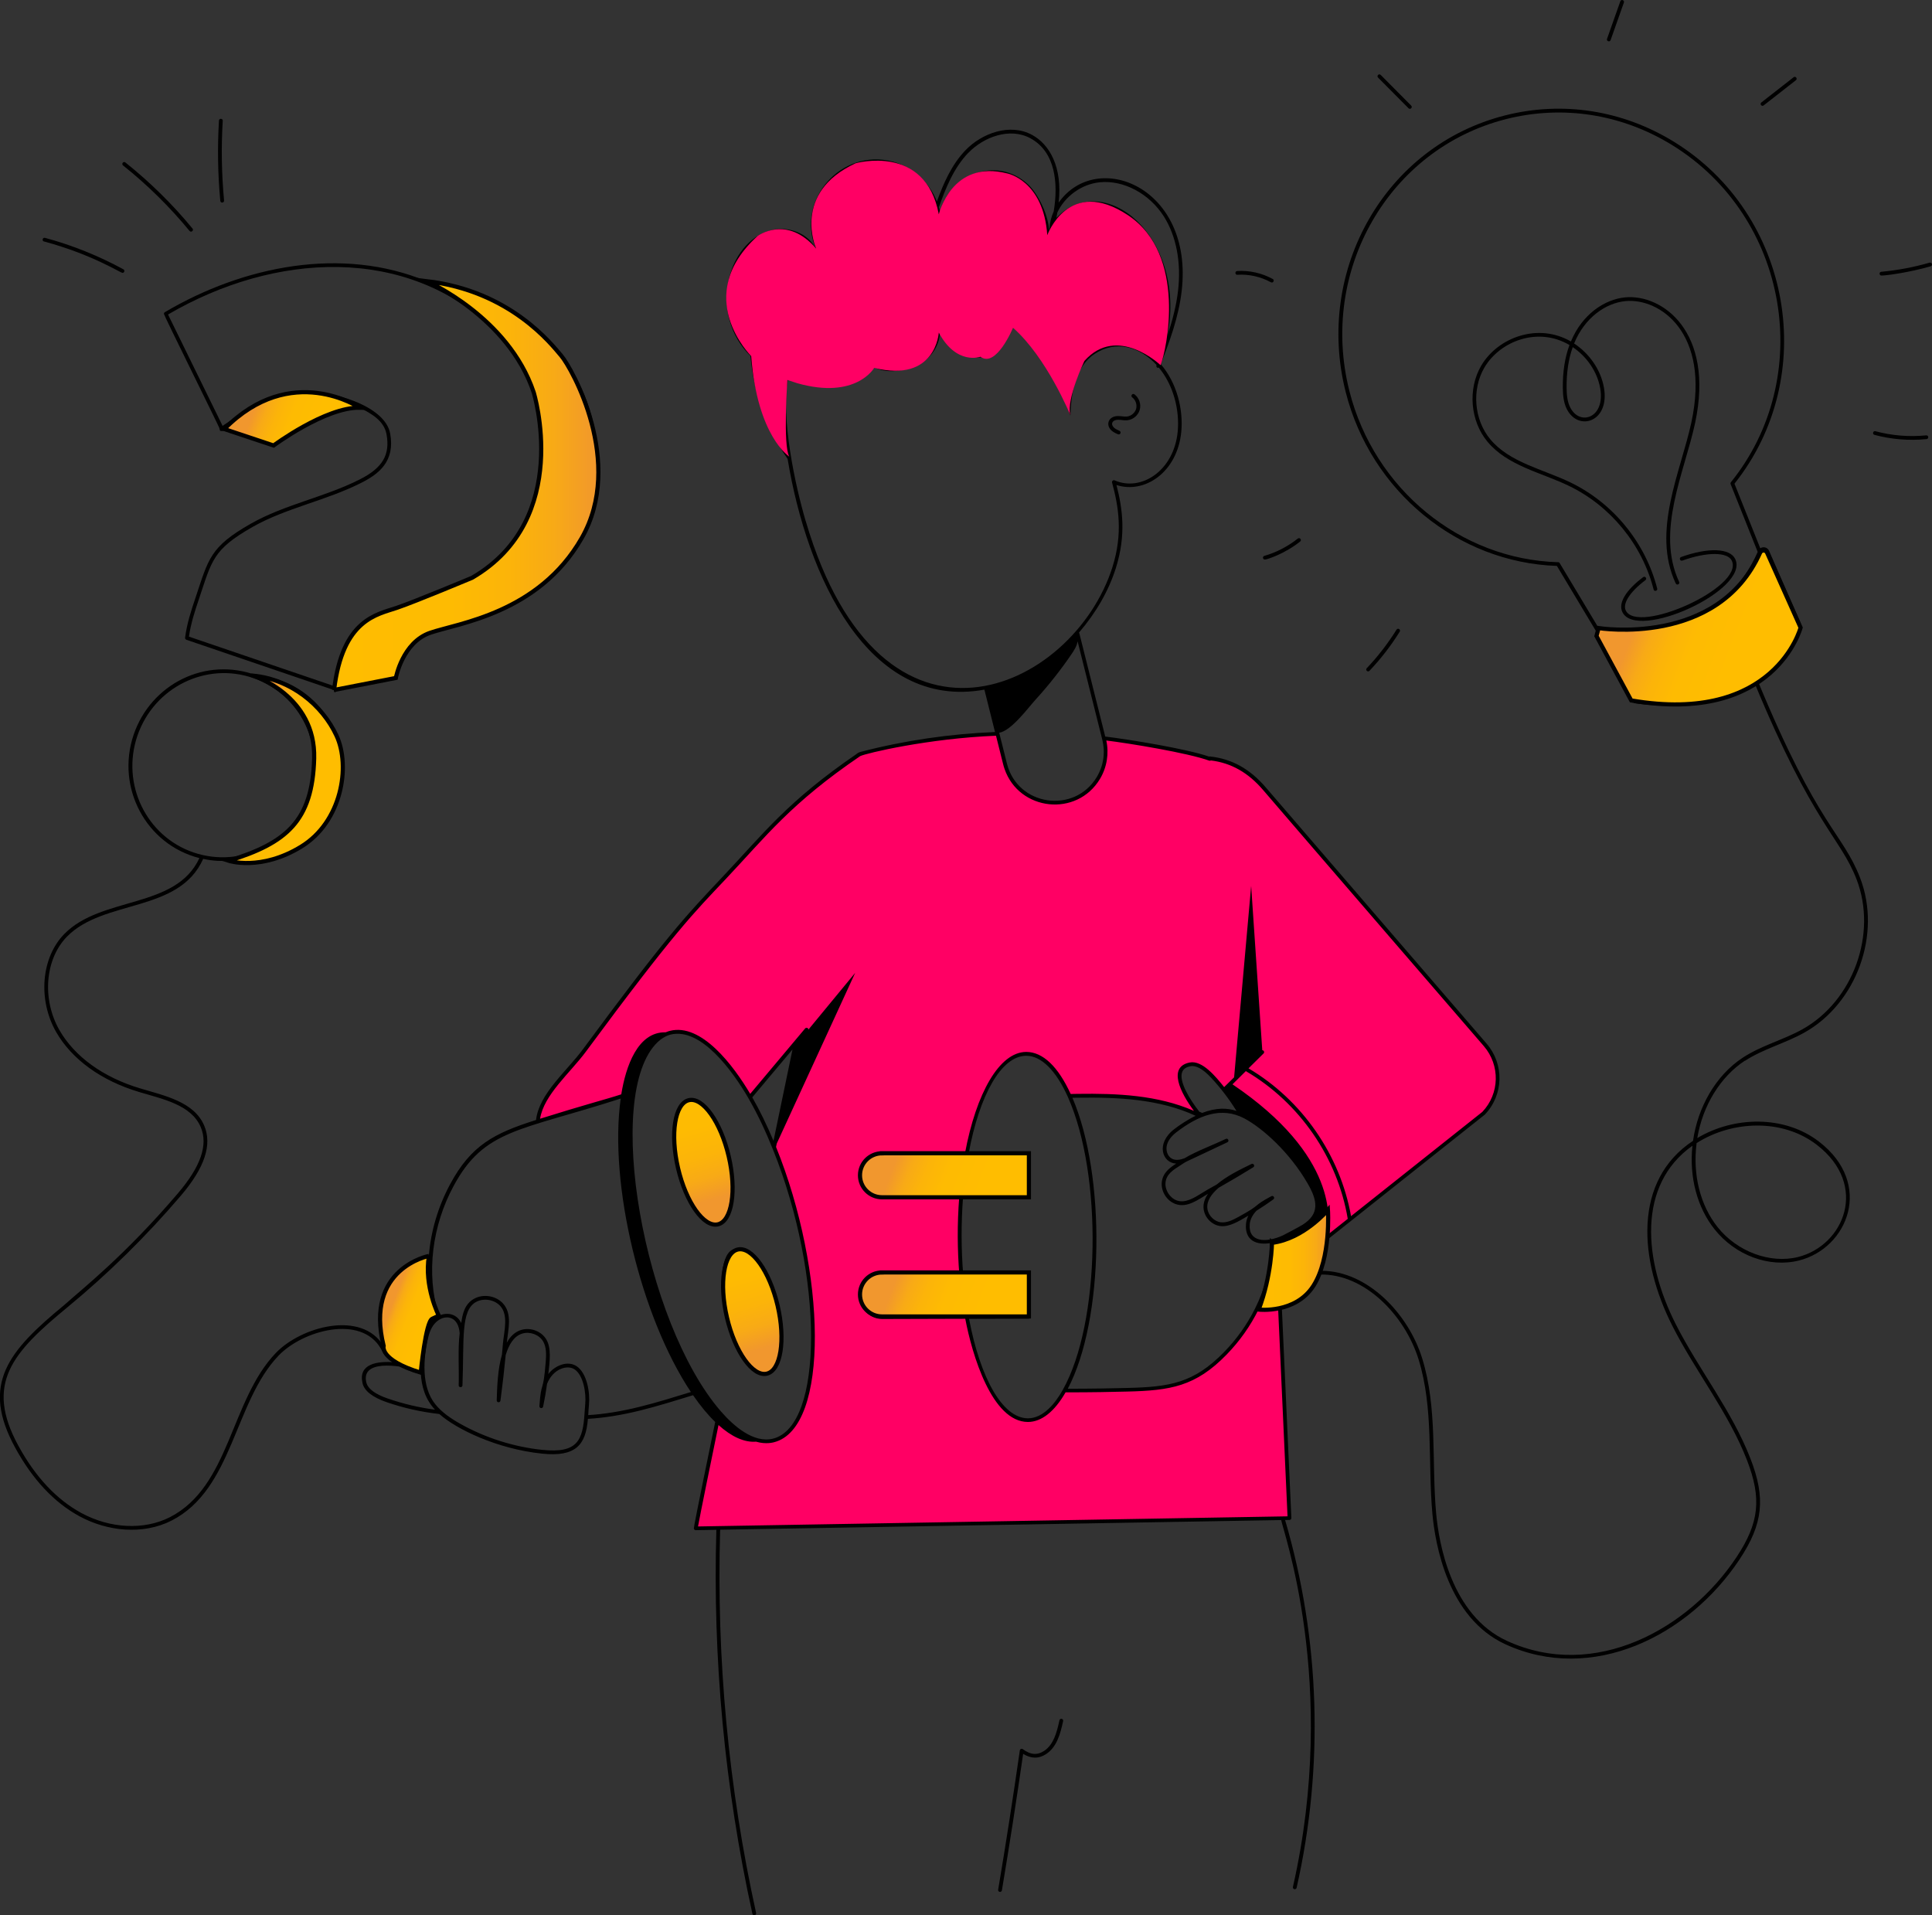 <?xml version="1.0" encoding="UTF-8"?>
<svg id="Layer_2" data-name="Layer 2" xmlns="http://www.w3.org/2000/svg" xmlns:xlink="http://www.w3.org/1999/xlink" viewBox="0 0 465.77 461.76">
  <rect x="0" y="0" width="465.77" height="461.76" fill="#333333" stroke="none"/>
  <defs>
    <style>
      .cls-1 {
        fill: url(#linear-gradient-10);
      }

      .cls-1, .cls-2, .cls-3, .cls-4, .cls-5, .cls-6, .cls-7, .cls-8, .cls-9, .cls-10 {
        stroke: #000;
        stroke-miterlimit: 10;
      }

      .cls-2 {
        fill: url(#linear-gradient-5);
      }

      .cls-3 {
        fill: url(#linear-gradient-8);
      }

      .cls-4 {
        fill: url(#linear-gradient-7);
      }

      .cls-5 {
        fill: url(#linear-gradient-4);
      }

      .cls-6 {
        fill: url(#linear-gradient-3);
      }

      .cls-7 {
        fill: url(#linear-gradient-2);
      }

      .cls-8 {
        fill: url(#linear-gradient-9);
      }

      .cls-9 {
        fill: url(#linear-gradient-6);
      }

      .cls-10 {
        fill: url(#linear-gradient);
      }

      .cls-11 {
        fill: #ff0064;
      }

      .cls-12 {
        fill: #ececec;
      }
    </style>
    <linearGradient id="linear-gradient" x1="163.02" y1="258.37" x2="172.24" y2="289.13" gradientTransform="translate(68.34 -31.28) rotate(13.18)" gradientUnits="userSpaceOnUse">
      <stop offset="0" stop-color="#ffbd00"/>
      <stop offset=".44" stop-color="#febb02"/>
      <stop offset=".66" stop-color="#fcb409"/>
      <stop offset=".83" stop-color="#f8aa16"/>
      <stop offset=".97" stop-color="#f29a29"/>
      <stop offset="1" stop-color="#f1972e"/>
    </linearGradient>
    <linearGradient id="linear-gradient-2" x1="174.8" y1="294.37" x2="184.03" y2="325.13" gradientTransform="translate(76.86 -33.02) rotate(13.18)" xlink:href="#linear-gradient"/>
    <linearGradient id="linear-gradient-3" x1="238.06" y1="286.46" x2="216.49" y2="278.24" gradientTransform="matrix(1,0,0,1,0,0)" xlink:href="#linear-gradient"/>
    <linearGradient id="linear-gradient-4" x1="238.06" y1="315.2" x2="216.49" y2="306.98" gradientTransform="matrix(1,0,0,1,0,0)" xlink:href="#linear-gradient"/>
    <linearGradient id="linear-gradient-5" x1="77.16" y1="103.21" x2="61.81" y2="97.36" gradientTransform="matrix(1,0,0,1,0,0)" xlink:href="#linear-gradient"/>
    <linearGradient id="linear-gradient-6" x1="80.53" y1="117.06" x2="144.26" y2="117.06" gradientTransform="matrix(1,0,0,1,0,0)" xlink:href="#linear-gradient"/>
    <linearGradient id="linear-gradient-7" x1="102.72" y1="317.02" x2="94.7" y2="313.96" gradientTransform="matrix(1,0,0,1,0,0)" xlink:href="#linear-gradient"/>
    <linearGradient id="linear-gradient-8" x1="420.5" y1="155.04" x2="396.14" y2="145.75" gradientTransform="matrix(1,0,0,1,0,0)" xlink:href="#linear-gradient"/>
    <linearGradient id="linear-gradient-9" x1="303.44" y1="303.73" x2="320.19" y2="303.73" gradientTransform="matrix(1,0,0,1,0,0)" xlink:href="#linear-gradient"/>
    <linearGradient id="linear-gradient-10" x1="74.17" y1="190.89" x2="58.34" y2="184.86" gradientTransform="matrix(1,0,0,1,0,0)" xlink:href="#linear-gradient"/>
  </defs>
  <g id="Layer_1-2" data-name="Layer 1">
    <g>
      <g id="_8" data-name="8">
        <path class="cls-11" d="M307.85,298.85c-.25.07-.49.15-.74.2-.14,10.12-4.64,19.98-11.7,27.24-7.35,7.55-13.26,8.53-23.69,8.78-4.23.11-8.8.19-15.08.19-2.52,4.5-5.54,7.12-8.8,7.14-8.98.05-16.35-19.69-16.48-44.07-.12-24.39,7.05-44.2,16.03-44.24,3.95-.02,7.59,3.79,10.44,10.14,10.68-.14,21.69-.11,31.5,4.78h0c.16-.06.33-.14.49-.2-.09-.04-1.06-.44-.97-.4-2.23-2.8-7.66-10.66-1.96-11.79,1.88-.37,3.9,1.29,5.4,2.91,2.59,2.78,4.94,5.91,6.85,9.21h0c2.58,1.14,5.49,3.44,7.56,5.32,0-.15-3.53-77.99-3.53-78.14-.19-3.73.29-4.91-4.09-8.73-5.62-4.89-13.05-5.8-20.14-7.17-4.26-.82-8.54-1.5-12.85-2.01l.05.24c1.66,6.59-2.34,13.27-8.93,14.93-6.59,1.65-13.27-2.35-14.93-8.94l-1.82-7.3c-11.05.41-22.05,1.99-32.78,4.78-.99.25-1.73,1.06-1.93,2.06-1.63,8.41-10.43,50.76-19.16,92.8,12.07,29.69,12.95,67.4-.15,70.71-3.99,1.01-8.58-1.58-13.09-6.79-3.4,16.51-5.64,27.55-5.64,27.99l143.15-2.46c-.2-4.28-3.04-67.06-3.04-67.16Z"/>
        <path class="cls-11" d="M194.46,248.24c-4.56,5.41-9.11,10.84-13.66,16.26-6.26-10.81-13.35-17.01-19.18-15.53,0,0-.02,0-.03,0-4.39,1.13-7.35,6.45-8.67,14.36-1.95.52-3.91,1.29-5.69,1.79-11.78,3.32-16.63,4.99-17.55,5.24.51-6.25,7.27-11.75,11.22-17.09,27.92-37.79,27.97-34.74,42.18-50.77,6.73-7.59,15.83-15,24.24-20.71"/>
        <path class="cls-12" d="M289.25,268.56l.59.25c-.16.06-.34.14-.5.2-.12-.06-.24-.13-.35-.18l.26-.26Z"/>
        <path class="cls-11" d="M291.67,182.84c5.48.57,9.73,3.28,13.21,7.35,5.83,6.82,53.09,61.6,53.18,61.7,4.14,4.8,3.96,11.95-.41,16.53-78.07,61.98-18.75,14.88-52.37,41.57,1.14-3.53,1.78-7.23,1.83-10.95,1.19-.28,2.32-.74,3.17-1.23,4.67-2.66,10.33-4.21,5.31-12.8-4.81-8.33-12.15-14.4-16.43-16.3h0c-1.2-2.07-2.56-4.06-4.06-5.96l1.63-1.62h0l7.57-7.49"/>
        <g>
          <path d="M269.7,104.73c.49,0,.63-.67.18-.87-.5-.22-1.01-.45-1.37-.81-.82-.82-.38-1.83,1.02-1.85.7-.02,1.36.2,2.22.12,1.4-.13,2.64-1.17,3.02-2.52.38-1.35-.14-2.89-1.27-3.73-.48-.36-1.03.37-.54.73.82.61,1.21,1.77.94,2.76-.28.99-1.22,1.77-2.24,1.86-.62.06-1.16-.1-2.15-.12-2.25.03-3,2.03-1.65,3.39.57.58,1.66,1.04,1.84,1.04Z"/>
          <path d="M405.58,135.15c5.91-2.13,10.93-2.12,11.93.03,3,6.41-22.8,17.91-25.58,11.97-.79-1.68,1.08-4.54,4.75-7.28.48-.36-.07-1.09-.54-.73-4.16,3.11-6.04,6.24-5.03,8.39,3.36,7.18,30.72-5.27,27.23-12.74-1.25-2.66-6.49-2.86-13.06-.5-.56.2-.27,1.05.31.85Z"/>
          <path d="M398.64,142.11c.15.58,1.03.36.88-.22-2.82-11.06-10.63-20.62-20.91-25.58-6.66-3.22-14.69-4.8-19.35-10.43-3.89-4.7-4.49-11.95-1.42-17.23,3.74-6.43,12.95-9.96,20.53-5.47-1.11,3.03-1.65,6.49-1.6,10.36.02,1.61.15,3.47.96,5.08,2.78,5.52,10.45,3.09,8.94-5.23-.78-4.3-3.52-8.17-7.18-10.58,2.54-6.25,7.65-9.77,12.39-10.22,8.21-.79,20.51,7.57,15.89,29.19-2.54,11.88-9.67,26.3-3.78,38.88.26.55,1.08.16.82-.38-5.71-12.2,1.32-26.49,3.85-38.31,4.71-22.03-7.93-31.12-16.86-30.28-5.03.48-10.4,4.15-13.08,10.64-7.94-4.6-17.66-.98-21.65,5.87-3.25,5.6-2.62,13.28,1.51,18.26,4.84,5.85,12.99,7.45,19.65,10.67,10.04,4.84,17.68,14.18,20.43,24.99ZM379.15,83.68c3.38,2.28,5.9,5.88,6.62,9.87,1.31,7.2-4.91,9.28-7.23,4.66-.73-1.45-.84-3.18-.86-4.68-.04-3.67.45-6.97,1.48-9.85Z"/>
          <path d="M339.57,26.1c.42.42,1.07-.21.64-.64l-7.34-7.39c-.42-.43-1.07.21-.64.64l7.34,7.39Z"/>
          <path d="M298.31,66.24c2.77-.18,5.64.47,8.08,1.81.52.29.97-.5.44-.79-2.58-1.42-5.62-2.11-8.57-1.92-.62.04-.52.97.06.91Z"/>
          <path d="M304.94,134.9c.52,0,4.83-1.41,8.5-4.35.47-.37-.09-1.08-.57-.71-2.37,1.89-5.15,3.33-8.06,4.17-.5.14-.4.89.13.89Z"/>
          <path d="M330.16,161.71c2.74-2.88,5.19-6.06,7.29-9.43.32-.51-.45-.99-.77-.48-2.07,3.32-4.48,6.45-7.18,9.29-.41.44.25,1.05.66.63Z"/>
          <path d="M388.29,9.66l3.2-9.05c.2-.57-.66-.87-.86-.3l-3.2,9.05c-.2.57.66.87.86.3Z"/>
          <path d="M425.19,25.41l7.77-6.07c.47-.37-.09-1.09-.56-.71l-7.77,6.07c-.47.37.09,1.09.56.71Z"/>
          <path d="M465.19,63.32c-3.8,1.1-7.72,1.84-11.65,2.2-.57.05-.53.91.04.91,1.26,0,6.81-.77,11.86-2.23.58-.17.32-1.04-.25-.87Z"/>
          <path d="M464.37,104.96c-4.12.4-8.24.07-12.24-1-.57-.16-.82.72-.23.88,3.98,1.06,8.2,1.45,12.56,1.02.58-.06.53-.95-.09-.9Z"/>
          <path d="M175.24,317.61c2.1,8.32,6.29,14.44,9.36,13.66,3.06-.77,3.84-8.15,1.74-16.47-2.1-8.32-6.29-14.44-9.36-13.66-3.06.77-3.84,8.15-1.74,16.47Z"/>
          <path d="M173.36,295.38c3.05-.77,3.83-8.12,1.73-16.42-2.1-8.3-6.27-14.4-9.33-13.62-3.05.77-3.83,8.12-1.73,16.42,2.1,8.3,6.27,14.4,9.33,13.62Z"/>
          <path d="M39.49,75.62c0,.35,13.31,27.19,13.42,27.63-.1.41.35.69.67.51.18-.1.35-.22.52-.32,2.42.3,9.55,2.91,10.67,3.66.68.47.5.59,1.2.3,1.57-.67,2.5-2.58,9.29-5.77,4.78-2.24,7.12-3.33,11.49-3.33,2.94,1.48,5.84,3.19,6.43,6.38.91,4.96-.94,8.11-6.41,10.88-8.45,4.3-18.1,6.03-26.3,10.69-9.91,5.63-10.19,8.48-13.36,17.92-1.04,3.1-2.02,6.03-2.49,9.57-.03.21.1.42.3.49l35.63,12.14c.26.09.54-.07.59-.34,0,0,0-.01,0-.02,2.08.11,2.56-.73,11.92-2.52,2.31-.44,2.51-2.78,3.56-4.61,2.53-4.46,5.29-5.75,9.42-7.14,11.03-3.71,23.8-7.45,31.2-17.04,9.48-12.3,10.34-37.33-4.88-52.18-7.73-7.54-17.97-12.88-29.51-14.71-20.33-8.48-44.13-3.76-63.11,7.45-.14.08-.22.23-.22.39ZM119.27,79.61c15.12,14.64,14.23,39.21,5.01,51.07-6.82,8.74-18.15,12.45-28.59,15.86-5.34,1.77-9.83,2.64-13.02,10.21-1.16,2.77-1.78,5.71-2.34,8.58l-34.78-11.85c.48-3.29,1.41-6.08,2.4-9.03,3.14-9.36,3.34-11.95,12.95-17.42,8.11-4.6,17.74-6.33,26.27-10.67,4.1-2.08,8.13-5.11,6.89-11.85-1.26-6.88-14.58-10.56-21.75-10.15-8.5.51-16.94,7.28-18.65,8.31-.06-.16-13.04-26.61-13.15-26.85,25.7-15.02,57.53-16.77,78.76,3.8Z"/>
          <path d="M420.67,255.75c4.34-2.84,9.68-4.22,14.29-6.79,12.65-7.05,18.7-23.77,13.49-37.28-4.25-11.03-10.04-12.03-24.72-47.63,4.16-2.82,7.87-6.89,10.36-12.76.15-.36.15-.78-.01-1.14l-7.59-17.36c-.39-.88-1.42-1.08-2.12-.61l-6.22-15.57c20.62-25.88,13.84-64.92-14.57-82.42-12.38-7.62-26.84-9.89-40.72-6.37-28.81,7.29-45.91,37.18-38.44,66.68,6.05,23.91,26.97,41.12,50.92,41.93l9.44,15.74c-.12.35-.11.75.09,1.13l8.38,15.53c.21.4.6.67,1.05.74,3.3.49,17.46,2.06,28.65-5.02,14.2,34.41,20.75,37.34,24.64,47.45,5.05,13.1-.82,29.33-13.09,36.16-4.6,2.56-9.86,3.88-14.34,6.82-6.55,4.29-10.87,11.99-12,20.05-14.45,9.55-13.12,28.59-4.96,44.66,5.57,10.97,13.55,20.91,17.97,32.34,3.56,9.21,2.97,15.08-2.53,23.37-11.51,17.37-34.21,29.88-55.33,20.19-13.49-6.2-16.45-23.63-17.09-30.84-1.11-12.4.36-25.31-3.36-37.28-3.35-10.8-13.2-21.07-24.21-21.1.97-2.29,1.49-4.94,1.28-7.45,53.71-42.65,33.19-26.36,38.03-30.2,4.55-4.78,4.73-12.15.42-17.14-.08-.1-47.37-54.91-53.18-61.7-3.84-4.51-8.26-6.96-13.51-7.51-.08,0-.15,0-.22.03-5.38-1.88-19.36-4.15-25.02-4.83-6.6-26.25-6.21-24.9-6.32-25.07,4.16-4.86,7.16-10.09,8.89-15.57,2.5-7.95,1.61-14.32.14-20,6.82,2.19,14.66-3.08,15.62-12.78.54-5.5-1.1-11.9-4.95-16.37,2.18-5.51,4.32-11.4,5.05-17.62,2.92-25.08-20.46-34.33-29.66-21.31.97-8.69-2.28-14.08-6.37-16.31-5.38-2.94-12.15-.4-16.05,3.64-3.37,3.48-5.34,8.03-6.93,12.39-1.79-4.58-5.79-8.29-10.55-9.58-12.51-3.38-23.58,9.21-18.58,21.19-1.72-3.94-6.72-5.77-10.87-4.68-10.78,2.84-15.06,20.45-4.95,30.3.78,8.87,3.89,17.52,8.96,24.84,4.65,28.22,19.4,60.69,47.44,55.62l2.56,10.22c-10.98.45-21.85,2.04-32.31,4.76-.5.13-.73.24-1.15.59-16.57,11.36-22.38,19.14-32.04,29.37-9.5,10.06-13.9,14.75-33.88,41.8-3.91,5.28-10.56,10.7-11.27,17.01-10.07,3.17-15.68,6.07-20.75,15.55-2.79,5.2-4.6,11.09-5.1,17.22-4.72,1.45-9.01,4.42-10.8,8.94-1.8,4.54-1.61,9.25-.12,12.76-5.27-8.68-19.86-4.68-25.97,1.7-10.99,11.48-11.03,32.19-25.56,39.6-6.2,3.15-14.38,2.75-21.35-1.04-5.95-3.24-11.04-8.67-15.12-16.14-8.22-15.02-1.47-22.52,11.75-33.4,9.86-8.12,19.07-17.19,27.38-26.93,5.76-6.75,7.6-12.28,5.64-16.91-2.44-5.75-9.57-7.21-15.47-8.98-8.86-2.65-15.75-7.63-19.42-14.01-4.27-7.44-3.5-17.13,1.79-22.55,8.87-9.09,27.02-5.68,32.85-18.76,2.53.54,4.37.56,6.12.45,11.01,2.47,22.4-3.81,26.17-14.89,4.75-13.94-4.69-28.66-19.33-29.78-12.34-4.63-25.56,2.06-29.72,14.28-4.32,12.7,2.94,26.47,15.85,29.75-5.68,12.34-23.58,9.09-32.59,18.32-5.56,5.69-6.39,15.85-1.93,23.63,3.78,6.58,10.87,11.71,19.95,14.43,5.73,1.72,12.6,3.08,14.89,8.47,1.82,4.28.02,9.5-5.49,15.96-12.84,15.06-23.02,22.99-27.41,26.94-13.45,11.07-20.22,19.05-11.82,34.41,4.17,7.63,9.37,13.19,15.48,16.51,6.73,3.66,15.31,4.55,22.2,1.05,14.84-7.56,15.08-28.58,25.81-39.78,5.81-6.08,19.85-9.98,24.65-1.69.7,1.26,1.31,2.49,2.87,2.62.27.25.54.49.82.72-4.69-.45-9.15.38-8.11,4.98.42,1.87,2.39,3.41,5.83,4.6,4.09,1.41,8.36,2.37,12.69,2.85,4.1,3.66,13.93,8.42,24.72,9.55,8.15.86,10.61-2.07,11.1-8.38,3.94-.23,8.12-.9,12.78-2.06,4.1-1.02,8.24-2.31,12.57-3.64,1.76,2.55,3.55,4.72,5.34,6.45-4.51,21.93-5.15,25.33-5.15,25.64,0,.25.21.45.45.45h0l4.98-.09c-.91,31.07,2.01,62.21,8.69,92.57.13.59,1.02.39.89-.2-6.67-30.3-9.58-61.38-8.67-92.39l135.28-2.33c.07,1.8,13.95,39.24,2.81,88.44-.13.59.75.79.89.2,6.62-29.24,5.66-59.89-2.78-88.65l1.06-.02c.25,0,.46-.21.45-.48l-2.31-51c4.5-1.26,7.27-3.76,9.22-7.68,10.76-.25,20.46,9.84,23.76,20.45,3.66,11.8,2.22,24.74,3.32,37.1.66,7.37,3.69,25.19,17.62,31.59,20.76,9.54,44.07-1.8,56.47-20.51,5.68-8.58,6.27-14.76,2.62-24.2-4.48-11.58-12.43-21.44-18.01-32.43-7.81-15.38-9.36-33.59,4-43.05-.79,7.56,1.12,14.82,5.32,20.12,5,6.31,13.18,9.34,20.35,7.55,11.83-2.96,18.07-18.49,4.85-28.66-8.36-6.43-20.51-6.14-29.35-.86,1.31-7.84,5.58-14.79,11.48-18.66ZM375.63,135.54c-23.65-.68-44.34-17.65-50.31-41.25-7.36-29.07,9.5-58.42,37.78-65.58,13.64-3.45,27.86-1.23,40.02,6.26,28.07,17.3,34.61,55.9,14.17,81.29-.1.13-.13.3-.07.45l6.53,16.35c-3.16,7.21-12.85,22.46-37.36,18.15-.38-.07-.71.03-.99.2l-9.39-15.66c-.08-.13-.22-.22-.38-.22ZM33.11,177.42c4.05-11.86,16.69-17.87,27.91-13.96,11.43,3.89,17.52,16.49,13.57,28.09-3.95,11.59-16.35,17.87-27.91,13.97-11.43-3.9-17.51-16.5-13.57-28.1ZM256.25,335.03c-1.81,3.23-4.71,6.9-8.43,6.9-6.14,0-11.52-9.77-14.2-23.99l14.49-.04-.45-10.68-15.45.04c-.5-6.16-.51-12.42-.04-18.58l15.88-.05-.45-10.68-14.06.04c2.58-13.91,7.8-23.43,13.86-23.46h.02c3.59,0,7.14,3.51,10,9.87,8.44,18.83,7.88,54.46-1.18,70.63ZM258.53,264.66l1.37-.02c9.53-.14,19.54.28,28.35,4.36-2.07.99-3.88,2.24-5.15,3.21-4.56,3.49-2.88,8.17.46,8.31-1.62,1.04-3.28,2.28-3.48,4.55-.19,2.23,1.25,4.47,3.36,5.21,2.77.98,5.42-1.08,7.8-2.49-.8,1.15-1.24,2.4-1.06,3.73.28,2.08,2.01,3.82,4.02,4.06,2.11.25,4.24-1.03,6.76-2.51-.32.64-.51,1.3-.57,1.96-.35,3.94,2.4,5.34,6.26,4.59-.17,5.61-1.66,11.03-4.11,15.9-1.92,3.84-4.43,7.36-7.45,10.45-7.3,7.5-13.15,8.4-23.37,8.64-3.75.1-7.87.18-14.3.19,8.77-16.57,9.23-51.26,1.12-70.14ZM306.5,288.38c-4.86,2.6-1.97,1.75-8.05,5.06-1.32.72-2.72,1.4-4.14,1.23-1.59-.19-3.01-1.63-3.23-3.28-.24-1.83.96-3.54,2.71-5.04,2.71-1.54,5.47-3.16,8.35-4.94.49-.3.08-1.05-.44-.79-2.77,1.35-5.94,2.89-8.38,4.95-2.49,1.41-2.03,1.1-3.5,2.02-1.91,1.19-4.07,2.54-6.08,1.83-1.7-.6-2.91-2.48-2.76-4.28.18-2.05,1.82-3.08,3.55-4.17,2.29-1.44-1.01.3,11.37-5.59.54-.27.14-1.08-.4-.81-2.71,1.34-7.13,2.96-9.95,4.67-1.12.41-2.2.57-3.09.06-.98-.56-1.47-1.95-1.14-3.24.28-1.11,1.06-2.16,2.33-3.13,5.17-3.96,10.7-6.27,16.34-3.3,4.45,2.37,10.94,8.22,15.22,15.62,2.47,4.22,2.94,7.4-1.14,9.99-.95.6-4.63,2.52-4.79,2.59-3.97,1.82-8.38,1.73-7.99-2.72.1-1.11.67-2.24,1.63-3.23,1.39-.87,2.74-1.78,4.06-2.73.46-.33.02-1.03-.48-.77ZM298.08,267.82c-2.23-.73-4.8-.84-8.25.48-.09-.04-.78-.32-.68-.28-2.43-3.07-4.96-7.37-4.16-9.54.27-.75.93-1.22,2.01-1.43,1.34-.26,3.02.67,4.98,2.77,2.3,2.47,4.35,5.16,6.11,8ZM319.88,297.84c.82-3.52,2.69-19.24-22.75-36.43l3.23-3.2s.04.04.06.06c12.89,7.56,22.03,20.84,24.5,35.57l-5.04,4ZM265.74,178.35c.77,3.07.3,6.25-1.32,8.97-5.39,9-19.1,7.02-21.66-3.21-.02-.09-1.9-7.57-1.87-7.46,2.92-.44,7.03-6.09,8.85-8.07,3.11-3.42,5.99-7.07,8.6-10.9.64-.94,1.28-1.96,1.45-3.08,1.22,4.87-3.12-12.43,5.96,23.75ZM265.16,43.94c5.73-.57,11.93,2.74,15.42,8.23,3,4.73,4.22,11.08,3.43,17.9-.43,3.69-1.38,7.27-2.53,10.73,4.59-24.03-15.48-40.12-26.82-28.26.09-.45.18-.89.26-1.34,1.79-3.81,5.76-6.82,10.25-7.26ZM233.48,36.82c3.66-3.79,9.98-6.19,14.96-3.47,6.03,3.29,6.72,10.89,5.59,17.62-.57,1.26-.92,2.6-1,3.96-.09.26-.14.51-.15.75.03-3.44-2.53-8.92-5.08-11.26-7.8-7.17-19.25-1.91-21.15,6.74-.08-.41-.18-.81-.3-1.21,1.63-4.59,3.59-9.5,7.11-13.13ZM194.24,125.63c-2.64-8.95-5.98-24.83-4.3-34.18,8.54,3.32,15.77,1.84,20.87-2.9,2.66,1.47,6.41.96,9.29-.02,3.49-1.18,6.32-4.53,6.5-8.27,2.92,5.5,8.84,7.26,13.05,4.93,2.78-1.54,2.54-4.78,4.61-6.37,6.94,6.4,10.64,12.85,13.79,21.36.16-5.25,1.1-11.73,5.83-14.85,5.12-3.38,10.83-1.81,14.94,2.65-.18.47.16.81.56.65,3.54,4.25,5.04,10.27,4.54,15.46-.94,9.5-8.87,14.49-15.2,11.72-.34-.15-.72.16-.62.53,1.56,5.76,2.66,12.21.1,20.35-9.44,29.88-55.62,51.31-73.95-11.05ZM93.54,337.18c-3.13-1.07-4.89-2.4-5.24-3.94-1.21-5.34,7.24-4.27,12.5-2.91l.64.6c.17,3.4,1.1,6.4,3.43,8.92-3.86-.51-7.66-1.41-11.32-2.67ZM130.75,349.54c-6.87-.72-13.69-2.88-19.72-6.25-2.23-1.25-4.49-2.75-6.1-4.77-3.37-4.19-2.91-10.96-1.68-16.14.42-1.78,1.16-3.09,2.2-3.91,2.16-1.7,5.11-1.02,5.37,2.98-.48,3.75-.11,9-.24,12.5h0c-.02.61.89.62.91.04.42-11.08-.46-18.04,3.26-20.1,1.82-1.01,4.37-.61,5.8.9,2.12,2.24.95,6.21.7,9.12-.08.89-.16,1.78-.24,2.68-1.02,3.52-1.15,7.57-1.26,11-.02.58.83.63.9.08.51-3.83.92-7.44,1.26-10.97.75-2.53,1.98-4.6,4.03-5.21,1.84-.55,4.03.27,4.98,1.86.84,1.42.78,3.2.65,4.91-.64,8.1-1.06,4.16-1.53,10.72-.04.57.78.67.9.12.38-1.81.69-3.65.95-5.5,1.46-3.66,4.9-4.62,6.61-3.49,2.19,1.44,2.84,5.85,2.59,8.37-.07.7-.11,1.41-.16,2.13-.4,6.68-1.73,9.81-10.19,8.92ZM154.31,339.13c-4.56,1.14-8.65,1.79-12.5,2.03.06-.89.1-1.76.18-2.58.28-2.82-.46-7.55-2.99-9.22-2.21-1.45-5.26-.12-6.81,1.89.34-3.05.78-6.23-.5-8.36-1.17-1.96-3.76-2.94-6.02-2.27-1.54.45-2.66,1.58-3.49,3.06.32-3.13,1.4-7-.98-9.51-1.73-1.83-4.7-2.28-6.9-1.07-2.3,1.27-2.79,3.66-3.11,5.87-.96-2.12-3.25-2.77-5.4-1.76-3.18-10.34-1.5-21.86,3.52-31.21,7.41-13.85,16.04-13.32,40.33-21.16-2.89,20.7,4.88,52.67,16.92,70.75-4.1,1.26-8.21,2.54-12.26,3.54ZM186.48,275.04c-1.61-3.82-3.32-7.34-5.12-10.49,7.66-9.12-2.15,2.55,9.7-11.55l-4.58,22.04ZM180.41,264.73h0c2.37,4.1,4.29,8.26,6.04,12.65l-.03.15.05-.1c12.06,30.23,12.14,66.31-.1,69.4-4.68,1.17-9.5-3.02-12.64-6.65-18.47-21.38-28.36-76.33-15.2-88.93.88-.84,1.96-1.52,3.17-1.84h0c7.33-1.73,14.93,8.8,18.71,15.31ZM310.42,365.56c-9.17.16-126.48,2.17-142.14,2.44.5-2.82,3.36-16.77,4.94-24.45,3.12,2.8,6.21,4.24,9.05,4.01,2.48.72,4.22.15,4.32.14,13.53-3.42,12.58-41.37.5-71.19l.17-.82,18.9-41.14-11.26,13.66c-.02-.42-.54-.58-.8-.27-3.93,4.66-8.08,9.61-13.24,15.77-3.98-6.74-11.73-17.12-19.36-15.19h0c-.14.03-.53.15-1.03.35-6.76-.15-9.62,8.29-10.69,14.95-3.23,1.08-9.03,2.57-19.58,5.89.91-5.79,7.25-11.04,11.05-16.18,21.47-29.06,26.03-33.47,33.81-41.71,9.62-10.19,15.54-18.12,32.31-29.53,1.39-.69,16.4-4.27,32.75-4.92,1.79,7.09,1.74,7.09,2.06,8.01,3.5,10.15,17.43,11.71,23.01,2.39,1.69-2.82,2.19-6.16,1.52-9.25,5.5.67,19.63,2.98,24.82,4.86.14.05.28.02.39-.05,4.87.59,9,2.92,12.61,7.15,5.73,6.71,53.09,61.61,53.18,61.7,4,4.64,3.83,11.49-.35,15.88l-31.65,25.13c-2.63-14.74-11.81-28.01-24.72-35.63l3.63-3.59c.29-.28.09-.77-.31-.78l-2.68-39.61-4.11,46.14c-.13.13-2.54,2.5-2.4,2.36-1.99-2.49-5.27-6.54-8.31-5.93-5.33,1.06-2.25,7.28,1.03,11.66-8.8-3.83-18.55-4.23-27.96-4.1l-1.76.03c-3.03-6.63-6.73-10.14-10.7-10.14h-.03c-6.47.03-12.04,9.95-14.74,24.37l-20.03.06c-2.85,0-5.2,2.26-5.33,5.11-.13,3.05,2.31,5.59,5.36,5.58l18.6-.06c-.5,6.38-.45,12.66.03,18.58l-18.61.05c-2.85,0-5.2,2.26-5.33,5.11-.13,3.05,2.31,5.59,5.36,5.58l20.01-.06c1.63,8.61,6.42,24.89,15.12,24.89,3.27-.02,6.39-2.49,9.06-7.14,6.63,0,10.9-.09,14.83-.19,10.43-.25,16.51-1.21,24-8.92,3.13-3.22,5.71-6.85,7.7-10.88,1.58,0,3.17-.16,4.7-.5l2.28,50.34ZM437.99,275.99c12.62,9.7,6.59,24.28-4.51,27.05-6.73,1.68-14.71-1.29-19.42-7.23-4.19-5.29-6.01-12.63-5.04-20.23,8.47-5.41,20.63-6.01,28.97.41Z"/>
          <path d="M45.71,55.68c.38.46,1.08-.11.7-.58-4.81-5.85-10.26-11.21-16.18-15.93-.47-.38-1.04.33-.57.71,5.87,4.68,11.27,10,16.04,15.8Z"/>
          <path d="M54.02,48.34c-.6-6.37-.71-12.84-.32-19.22.04-.6-.87-.65-.91-.05-.39,6.43-.28,12.95.32,19.36.06.59.96.52.9-.09Z"/>
          <path d="M10.61,58.21c11.73,3.17,18.41,7.57,18.92,7.57.47,0,.63-.63.22-.85-5.97-3.26-12.33-5.82-18.9-7.59-.58-.16-.82.72-.24.88Z"/>
          <path d="M255.41,414.74c-.62,2.89-1.41,5.83-3.63,7.33-1.68,1.13-3.33,1.01-5.2-.38-.27-.2-.67-.04-.72.3-1.6,11.16-3.35,22.46-5.22,33.58-.1.59.79.75.9.15,1.83-10.9,3.55-21.96,5.12-32.89,1.95,1.2,3.84,1.2,5.63-.02,2.5-1.69,3.35-4.82,4.01-7.89.13-.59-.76-.77-.89-.19Z"/>
        </g>
      </g>
      <path class="cls-11" d="M190.28,110.08s-7.72-4.88-9.18-24.23c0,0-14.54-14.38,1.57-28.98,0,0,7.05-5.2,14.1,3.08,0,0-6.04-13.43,9.51-20.59,0,0,16.83-4.81,20.05,12.31,0,0,3.11-13.31,16.53-9.85,0,0,8.73,1.68,9.62,14.88,0,0,5.15-14.32,19.47-4.81,14.32,9.51,9.29,32.67,7.83,36.14,0,0-10.4-9.96-18.35-1.01,0,0-4.36,9.06-3.41,13.03,0,0-5.62-13.82-13.8-21.03,0,0-4.04,9.79-7.85,6.99,0,0-5.77,2.13-10.04-5.82,0,0-.7,12.19-15.58,8.5,0,0-4.36,7.72-18.57,3.69l-2.35-.78s-1.11,15.8.45,18.47Z"/>
      <ellipse class="cls-10" cx="169.56" cy="280.2" rx="6.27" ry="15.37" transform="translate(-59.41 46.04) rotate(-13.18)"/>
      <ellipse class="cls-7" cx="181.35" cy="316.21" rx="6.27" ry="15.37" transform="translate(-67.31 49.67) rotate(-13.18)"/>
      <path class="cls-6" d="M212.63,278.03h35.42v10.61h-35.42c-2.93,0-5.3-2.38-5.3-5.3h0c0-2.93,2.38-5.3,5.3-5.3Z"/>
      <path class="cls-5" d="M212.63,306.76h35.42v10.61h-35.42c-2.93,0-5.3-2.38-5.3-5.3h0c0-2.93,2.38-5.3,5.3-5.3Z"/>
      <path class="cls-2" d="M54.09,103.44l11.87,3.96s12.5-9.27,20.77-9.11c0,0-16.51-11.19-32.65,5.15Z"/>
      <path class="cls-9" d="M80.53,166.34l14.9-2.9s1.58-8.58,8.28-10.89,26.15-4.68,36.53-22.83c10.38-18.14-2.32-40.91-4.96-43.99-2.25-2.62-12.16-15.59-32.46-17.96,0,0,19.71,8.56,25.83,26.77,0,0,9.51,30.6-14.83,44.75,0,0-13.38,5.61-18.12,7.24-4.74,1.63-13.11,2.69-15.16,19.81Z"/>
      <path class="cls-4" d="M103.41,302.78s-15.56,2.97-10.92,21.7c0,0-1.1,3.38,8.94,6.44,0,0,1.17-12.25,2.77-12.99l1.59-.74s-3.63-7.08-2.38-14.42Z"/>
      <path class="cls-3" d="M385.4,151.42s28.75,4.63,38.92-18.15c.33-.74,1.37-.75,1.7,0l8.07,18.04s-6.18,23.51-40.83,17.55l-8.38-15.53.51-1.89Z"/>
      <path class="cls-8" d="M306.65,299.62s-.08,7.96-3.2,16.1c0,0,8.86,1.03,13.18-5.72,4.31-6.75,3.51-18.3,3.51-18.3,0,0-5.77,6.95-13.48,7.93Z"/>
      <path class="cls-1" d="M61.13,162.91s15.01,4.8,14.61,19.93c-.4,15.14-6.72,20.41-20.61,24.68,0,0,7.75,2.55,17.49-3.42,9.73-5.97,11.94-19.3,8.52-26.72-3.42-7.42-11.02-13.58-20.01-14.48Z"/>
    </g>
  </g>
</svg>